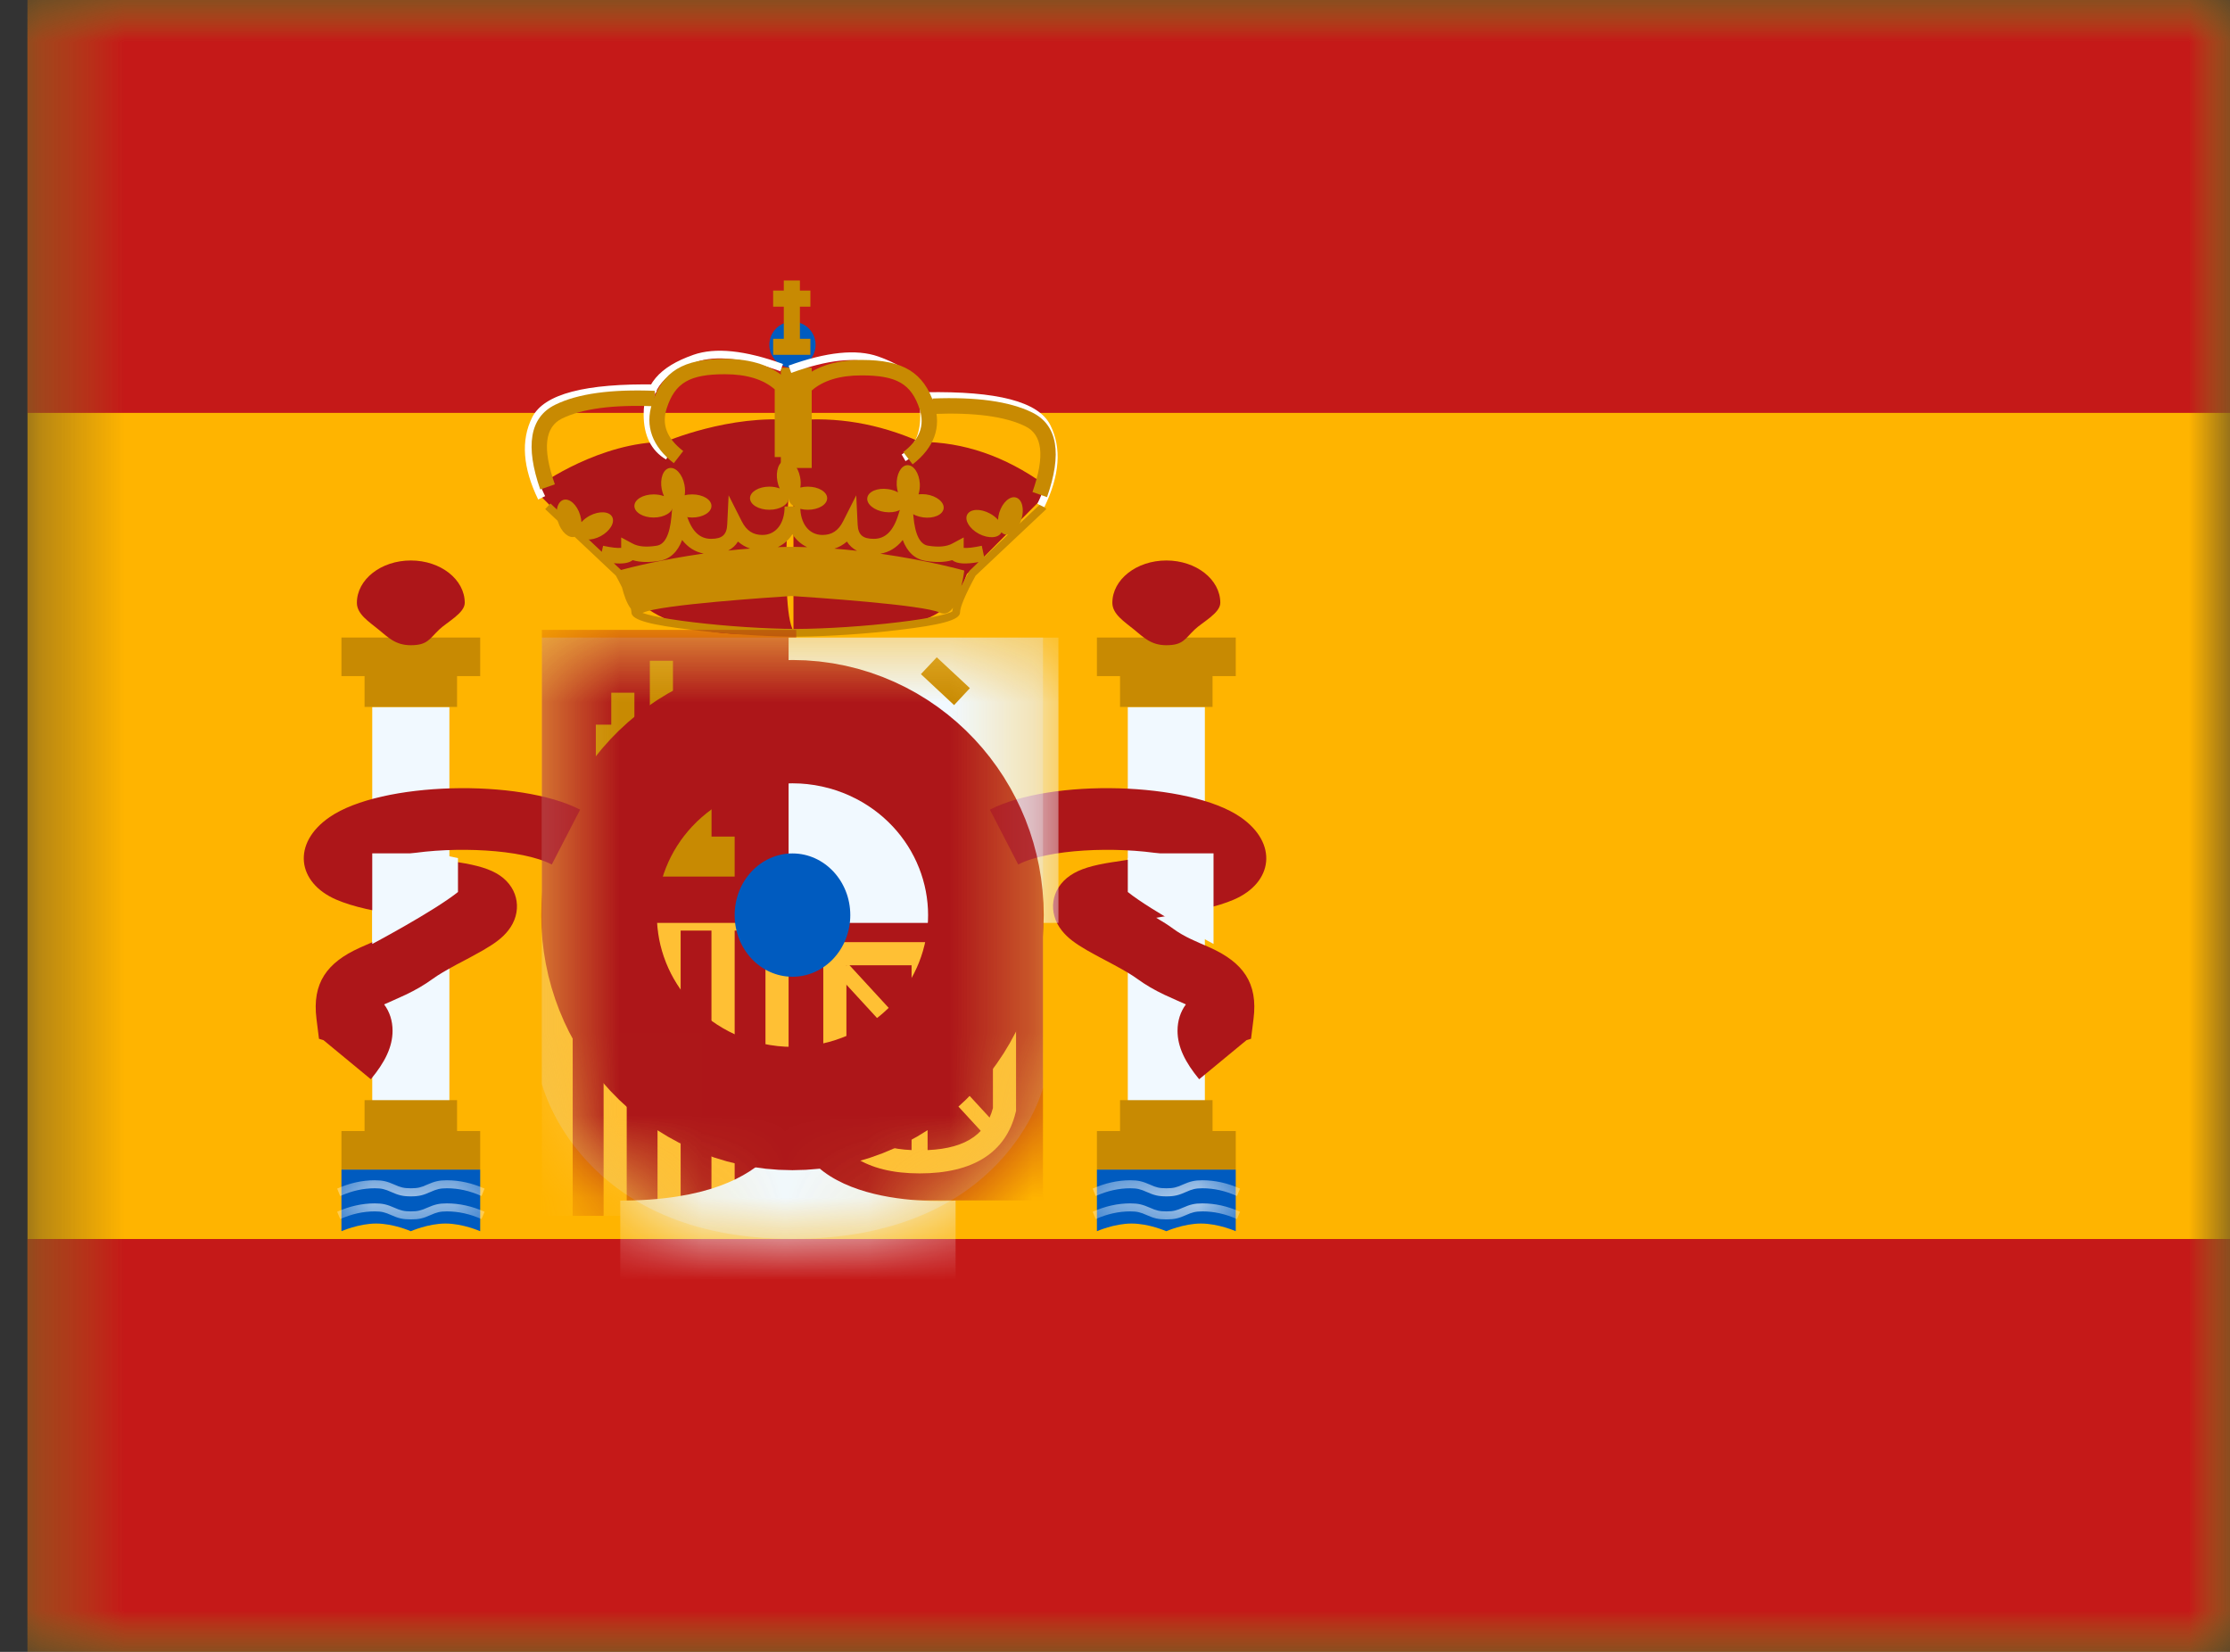 <svg width="27" height="20" viewBox="0 0 27 20" fill="none" xmlns="http://www.w3.org/2000/svg">
<rect x="0" y="0" width="27" height="20" fill="#333333" stroke="none"/>
<mask id="mask0_57_7433" style="mask-type:luminance" maskUnits="userSpaceOnUse" x="0" y="-1" width="28" height="22">
<path d="M0.333 -0.001H27.003V20.001H0.333V-0.001Z" fill="white"/>
</mask>
<g mask="url(#mask0_57_7433)">
<path fill-rule="evenodd" clip-rule="evenodd" d="M0.333 -0.001V20.001H27.003V-0.001H0.333Z" fill="#FFB400"/>
<mask id="mask1_57_7433" style="mask-type:luminance" maskUnits="userSpaceOnUse" x="0" y="-1" width="28" height="22">
<path fill-rule="evenodd" clip-rule="evenodd" d="M0.333 -0.001V20.001H27.003V-0.001H0.333Z" fill="white"/>
</mask>
<g mask="url(#mask1_57_7433)">
<path fill-rule="evenodd" clip-rule="evenodd" d="M0.333 -0.001V4.999H27.003V-0.001H0.333Z" fill="#C51918"/>
<path fill-rule="evenodd" clip-rule="evenodd" d="M0.333 15.001V20.001H27.003V15.001H0.333Z" fill="#C51918"/>
<path d="M4.507 8.56H5.441V13.414H4.507V8.56Z" fill="#F1F9FF"/>
<path fill-rule="evenodd" clip-rule="evenodd" d="M5.814 7.719H4.134V8.186H4.414V8.559H5.534V8.186H5.814V7.719Z" fill="#C88A02"/>
<path fill-rule="evenodd" clip-rule="evenodd" d="M5.534 13.694H5.814V14.16H4.134V13.694H4.414V13.32H5.534V13.694Z" fill="#C88A02"/>
<path fill-rule="evenodd" clip-rule="evenodd" d="M4.974 7.812C5.177 7.812 5.198 7.736 5.318 7.622C5.411 7.533 5.627 7.423 5.627 7.299C5.627 7.016 5.335 6.786 4.974 6.786C4.613 6.786 4.321 7.016 4.321 7.299C4.321 7.437 4.47 7.529 4.583 7.622C4.702 7.719 4.789 7.812 4.974 7.812Z" fill="#AD1619"/>
<path fill-rule="evenodd" clip-rule="evenodd" d="M4.134 14.161H5.814V14.907C5.814 14.907 5.604 14.814 5.394 14.814C5.184 14.814 4.974 14.907 4.974 14.907C4.974 14.907 4.764 14.814 4.554 14.814C4.344 14.814 4.134 14.907 4.134 14.907V14.161Z" fill="#005BBF"/>
<mask id="mask2_57_7433" style="mask-type:luminance" maskUnits="userSpaceOnUse" x="4" y="14" width="2" height="1">
<path fill-rule="evenodd" clip-rule="evenodd" d="M4.134 14.16H5.814V14.906C5.814 14.906 5.604 14.813 5.394 14.813C5.184 14.813 4.974 14.906 4.974 14.906C4.974 14.906 4.764 14.813 4.554 14.813C4.344 14.813 4.134 14.906 4.134 14.906V14.16Z" fill="white"/>
</mask>
<g mask="url(#mask2_57_7433)">
<path d="M4.119 14.76L4.082 14.671C4.233 14.604 4.385 14.57 4.537 14.57C4.636 14.57 4.687 14.584 4.774 14.622C4.851 14.656 4.891 14.667 4.974 14.667C5.058 14.667 5.098 14.656 5.174 14.622C5.262 14.584 5.313 14.57 5.411 14.57C5.563 14.57 5.715 14.604 5.867 14.671L5.83 14.76C5.69 14.698 5.551 14.667 5.411 14.667C5.327 14.667 5.288 14.678 5.211 14.712C5.124 14.751 5.073 14.764 4.974 14.764C4.876 14.764 4.825 14.751 4.737 14.712C4.661 14.678 4.621 14.667 4.537 14.667C4.398 14.667 4.259 14.698 4.119 14.76Z" fill="white"/>
<path d="M4.119 14.481L4.082 14.391C4.233 14.324 4.385 14.29 4.537 14.29C4.636 14.29 4.687 14.304 4.774 14.342C4.851 14.377 4.891 14.387 4.974 14.387C5.058 14.387 5.098 14.377 5.174 14.342C5.262 14.304 5.313 14.29 5.411 14.29C5.563 14.29 5.715 14.324 5.867 14.391L5.83 14.481C5.69 14.418 5.551 14.387 5.411 14.387C5.327 14.387 5.288 14.398 5.211 14.432C5.124 14.471 5.073 14.485 4.974 14.485C4.876 14.485 4.825 14.471 4.737 14.432C4.661 14.398 4.621 14.387 4.537 14.387C4.398 14.387 4.259 14.418 4.119 14.481Z" fill="white"/>
</g>
<path d="M13.655 8.56H14.588V13.414H13.655V8.56Z" fill="#F1F9FF"/>
<path fill-rule="evenodd" clip-rule="evenodd" d="M14.962 7.719H13.281V8.186H13.561V8.559H14.681V8.186H14.962V7.719Z" fill="#C88A02"/>
<path fill-rule="evenodd" clip-rule="evenodd" d="M14.681 13.694H14.962V14.16H13.281V13.694H13.561V13.32H14.681V13.694Z" fill="#C88A02"/>
<path fill-rule="evenodd" clip-rule="evenodd" d="M14.122 7.812C14.325 7.812 14.345 7.736 14.465 7.622C14.558 7.533 14.775 7.423 14.775 7.299C14.775 7.016 14.483 6.786 14.122 6.786C13.761 6.786 13.468 7.016 13.468 7.299C13.468 7.437 13.617 7.529 13.73 7.622C13.849 7.719 13.937 7.812 14.122 7.812Z" fill="#AD1619"/>
<path fill-rule="evenodd" clip-rule="evenodd" d="M13.281 14.161H14.962V14.907C14.962 14.907 14.752 14.814 14.541 14.814C14.332 14.814 14.121 14.907 14.121 14.907C14.121 14.907 13.912 14.814 13.701 14.814C13.491 14.814 13.281 14.907 13.281 14.907V14.161Z" fill="#005BBF"/>
<mask id="mask3_57_7433" style="mask-type:luminance" maskUnits="userSpaceOnUse" x="13" y="14" width="2" height="1">
<path fill-rule="evenodd" clip-rule="evenodd" d="M13.281 14.16H14.962V14.906C14.962 14.906 14.752 14.813 14.541 14.813C14.332 14.813 14.121 14.906 14.121 14.906C14.121 14.906 13.912 14.813 13.701 14.813C13.491 14.813 13.281 14.906 13.281 14.906V14.16Z" fill="white"/>
</mask>
<g mask="url(#mask3_57_7433)">
<path d="M13.266 14.76L13.23 14.671C13.381 14.604 13.533 14.57 13.685 14.57C13.783 14.57 13.834 14.584 13.922 14.622C13.998 14.656 14.038 14.667 14.122 14.667C14.206 14.667 14.245 14.656 14.322 14.622C14.409 14.584 14.461 14.57 14.559 14.57C14.711 14.57 14.863 14.604 15.014 14.671L14.977 14.76C14.838 14.698 14.698 14.667 14.559 14.667C14.475 14.667 14.435 14.678 14.359 14.712C14.271 14.751 14.22 14.764 14.122 14.764C14.024 14.764 13.972 14.751 13.885 14.712C13.808 14.678 13.769 14.667 13.685 14.667C13.546 14.667 13.406 14.698 13.266 14.76Z" fill="white"/>
<path d="M13.266 14.481L13.23 14.391C13.381 14.324 13.533 14.29 13.685 14.29C13.783 14.29 13.834 14.304 13.922 14.342C13.998 14.377 14.038 14.387 14.122 14.387C14.206 14.387 14.245 14.377 14.322 14.342C14.409 14.304 14.461 14.29 14.559 14.29C14.711 14.29 14.863 14.324 15.014 14.391L14.977 14.481C14.838 14.418 14.698 14.387 14.559 14.387C14.475 14.387 14.435 14.398 14.359 14.432C14.271 14.471 14.22 14.485 14.122 14.485C14.024 14.485 13.972 14.471 13.885 14.432C13.808 14.398 13.769 14.387 13.685 14.387C13.546 14.387 13.406 14.418 13.266 14.481Z" fill="white"/>
</g>
<path fill-rule="evenodd" clip-rule="evenodd" d="M4.49 13.067C4.659 12.863 4.753 12.677 4.753 12.48C4.753 12.356 4.716 12.248 4.651 12.161L4.662 12.156C4.661 12.156 4.847 12.075 4.911 12.044C5.031 11.987 5.137 11.926 5.24 11.851C5.306 11.803 5.395 11.751 5.529 11.678C5.552 11.666 5.615 11.632 5.656 11.611L5.69 11.593C5.755 11.558 5.804 11.531 5.849 11.505C5.99 11.423 6.083 11.356 6.154 11.265C6.323 11.051 6.288 10.761 6.052 10.6C5.936 10.521 5.779 10.476 5.55 10.44L5.503 10.433C5.425 10.421 5.274 10.398 5.222 10.389C5.113 10.372 5.015 10.356 4.928 10.341C5.501 10.245 6.321 10.28 6.681 10.467L7.024 9.803C6.289 9.424 4.616 9.463 3.991 9.893C3.532 10.209 3.594 10.686 4.071 10.892C4.27 10.978 4.53 11.035 5.011 11.112C4.93 11.159 4.863 11.201 4.801 11.247C4.738 11.293 4.67 11.332 4.588 11.371C4.549 11.39 4.433 11.441 4.38 11.464L4.353 11.476C3.964 11.653 3.776 11.897 3.832 12.338L3.862 12.577L3.917 12.594L4.49 13.067ZM4.01 12.45L4.009 12.453L4.01 12.45L4.01 12.45ZM14.257 12.48C14.257 12.677 14.351 12.863 14.519 13.067L15.092 12.594L15.147 12.577L15.177 12.338C15.234 11.897 15.045 11.653 14.657 11.476L14.63 11.464C14.577 11.441 14.46 11.39 14.421 11.371C14.339 11.332 14.271 11.293 14.208 11.247C14.146 11.201 14.079 11.159 13.999 11.112C14.479 11.035 14.739 10.978 14.939 10.892C15.416 10.686 15.477 10.209 15.019 9.893C14.394 9.463 12.72 9.424 11.985 9.803L12.328 10.467C12.688 10.28 13.508 10.245 14.082 10.341C13.995 10.356 13.897 10.372 13.787 10.389C13.735 10.398 13.585 10.421 13.507 10.433L13.459 10.44C13.23 10.476 13.073 10.521 12.958 10.6C12.721 10.761 12.686 11.051 12.855 11.265C12.926 11.356 13.019 11.423 13.16 11.505C13.206 11.531 13.254 11.558 13.32 11.593L13.354 11.611C13.394 11.632 13.457 11.666 13.48 11.678C13.615 11.751 13.703 11.803 13.769 11.851C13.872 11.926 13.978 11.987 14.098 12.044C14.163 12.075 14.348 12.156 14.348 12.156L14.358 12.161C14.294 12.248 14.257 12.356 14.257 12.48Z" fill="#AD1619"/>
<path d="M5.27 10.332L5.545 10.389V10.8C5.252 11.034 4.507 11.429 4.507 11.429V10.332H5.27Z" fill="#F1F9FF"/>
<path d="M13.93 10.332L13.655 10.389V10.8C13.948 11.034 14.693 11.429 14.693 11.429V10.332H13.93Z" fill="#F1F9FF"/>
<path fill-rule="evenodd" clip-rule="evenodd" d="M12.648 6.004V5.867C12.168 5.523 11.665 5.35 11.14 5.35C10.636 5.128 10.126 5.041 9.61 5.091L9.61 5.088C8.835 5.013 8.053 5.35 8.053 5.35C7.264 5.35 6.544 5.867 6.544 5.867V6.004L7.486 6.95C7.486 6.95 7.751 7.86 9.607 7.646V7.648C9.607 7.648 10.835 7.614 10.922 7.586C10.956 7.574 10.992 7.564 11.028 7.553C11.268 7.483 11.543 7.403 11.707 6.95L12.648 6.004ZM9.607 5.133C9.58 5.447 9.427 7.345 9.607 7.639V5.133Z" fill="#AD1619"/>
<path fill-rule="evenodd" clip-rule="evenodd" d="M7.262 6.79L7.263 6.787L6.601 6.164L6.665 6.096L7.286 6.681L7.302 6.608C7.404 6.63 7.478 6.638 7.521 6.633V6.507L7.659 6.581C7.727 6.618 7.824 6.628 7.952 6.607C8.046 6.592 8.109 6.483 8.13 6.25L8.171 5.781L8.312 6.231C8.375 6.434 8.472 6.524 8.61 6.524C8.745 6.524 8.799 6.474 8.805 6.35L8.822 5.997L8.981 6.312C9.039 6.426 9.118 6.477 9.231 6.477C9.392 6.477 9.5 6.343 9.5 6.132H9.503H9.686H9.689C9.689 6.343 9.797 6.477 9.958 6.477C10.071 6.477 10.15 6.426 10.208 6.312L10.367 5.997L10.384 6.35C10.39 6.474 10.444 6.524 10.579 6.524C10.717 6.524 10.814 6.434 10.877 6.231L11.017 5.781L11.059 6.25C11.08 6.483 11.143 6.592 11.237 6.607C11.365 6.628 11.462 6.618 11.53 6.581L11.668 6.507V6.633C11.711 6.638 11.785 6.63 11.887 6.608L11.916 6.744L12.604 6.096L12.668 6.164L11.812 6.97C11.687 7.2 11.624 7.352 11.624 7.415C11.624 7.511 11.374 7.568 10.885 7.627C10.503 7.673 10.051 7.704 9.681 7.708L9.634 7.709L9.588 7.709C9.218 7.704 8.766 7.673 8.384 7.627C7.895 7.568 7.645 7.511 7.645 7.415C7.645 7.403 7.642 7.388 7.638 7.369C7.589 7.307 7.554 7.204 7.531 7.112C7.509 7.068 7.485 7.021 7.457 6.97L7.267 6.791L7.262 6.79ZM11.851 6.805C11.698 6.832 11.588 6.83 11.529 6.782C11.437 6.809 11.33 6.811 11.207 6.791C11.076 6.77 10.985 6.683 10.93 6.538C10.858 6.629 10.768 6.686 10.659 6.704C11.256 6.789 11.675 6.908 11.675 6.908C11.675 6.908 11.665 6.996 11.639 7.1C11.666 7.046 11.697 6.985 11.734 6.919L11.743 6.907L11.851 6.805ZM10.377 6.669C10.325 6.643 10.284 6.605 10.254 6.557C10.209 6.596 10.159 6.625 10.102 6.643C10.196 6.65 10.288 6.659 10.377 6.669ZM9.773 6.625C9.7 6.591 9.64 6.537 9.594 6.468C9.55 6.537 9.49 6.59 9.418 6.624C9.46 6.623 9.503 6.622 9.546 6.621L9.584 6.621L9.621 6.621C9.672 6.622 9.723 6.623 9.773 6.625ZM7.519 6.901L7.432 6.819C7.537 6.829 7.614 6.819 7.66 6.782C7.752 6.809 7.859 6.811 7.982 6.791C8.113 6.77 8.204 6.683 8.259 6.538C8.329 6.627 8.416 6.683 8.52 6.702C8.005 6.775 7.621 6.873 7.519 6.901ZM9.082 6.642C8.992 6.648 8.904 6.656 8.817 6.666C8.867 6.64 8.906 6.604 8.935 6.557C8.979 6.595 9.028 6.624 9.082 6.642ZM11.379 7.417C11.444 7.447 11.497 7.417 11.538 7.358C11.535 7.374 11.532 7.389 11.531 7.402C11.526 7.406 11.518 7.41 11.507 7.415C11.476 7.427 11.429 7.441 11.368 7.455C11.248 7.483 11.077 7.51 10.874 7.534C10.479 7.582 10.008 7.613 9.634 7.615C9.261 7.613 8.79 7.582 8.395 7.534C8.192 7.51 8.021 7.483 7.901 7.455C7.85 7.443 7.809 7.432 7.779 7.421C7.782 7.42 7.785 7.418 7.789 7.417C7.993 7.321 9.341 7.232 9.584 7.216C9.827 7.232 11.175 7.321 11.379 7.417Z" fill="#C88A02"/>
<path fill-rule="evenodd" clip-rule="evenodd" d="M9.595 4.455C9.749 4.455 9.875 4.329 9.875 4.175C9.875 4.02 9.749 3.895 9.595 3.895C9.44 3.895 9.315 4.02 9.315 4.175C9.315 4.329 9.44 4.455 9.595 4.455Z" fill="#005BBF"/>
<path fill-rule="evenodd" clip-rule="evenodd" d="M9.413 5.829C9.419 5.86 9.428 5.888 9.44 5.914C9.404 5.9 9.361 5.892 9.315 5.892C9.186 5.892 9.081 5.955 9.081 6.032C9.081 6.11 9.186 6.172 9.315 6.172C9.443 6.172 9.548 6.11 9.548 6.032C9.548 6.11 9.652 6.172 9.781 6.172C9.91 6.172 10.015 6.11 10.015 6.032C10.015 5.955 9.91 5.892 9.781 5.892C9.749 5.892 9.718 5.896 9.69 5.903C9.697 5.865 9.696 5.821 9.687 5.776C9.663 5.649 9.581 5.559 9.505 5.573C9.43 5.588 9.388 5.703 9.413 5.829ZM8.039 6.007C8.028 5.982 8.018 5.953 8.012 5.922C7.988 5.796 8.029 5.681 8.105 5.667C8.181 5.652 8.263 5.743 8.287 5.869C8.296 5.915 8.296 5.958 8.29 5.997C8.318 5.989 8.349 5.986 8.381 5.986C8.51 5.986 8.614 6.048 8.614 6.126C8.614 6.203 8.51 6.266 8.381 6.266C8.252 6.266 8.148 6.203 8.148 6.126C8.148 6.203 8.043 6.266 7.914 6.266C7.785 6.266 7.681 6.203 7.681 6.126C7.681 6.048 7.785 5.986 7.914 5.986C7.96 5.986 8.003 5.994 8.039 6.007ZM10.963 6.093C10.952 6.169 10.84 6.217 10.712 6.199C10.585 6.181 10.49 6.104 10.501 6.028C10.512 5.951 10.624 5.904 10.751 5.922C10.797 5.928 10.838 5.942 10.872 5.961C10.864 5.934 10.859 5.904 10.857 5.873C10.851 5.744 10.908 5.636 10.985 5.632C11.062 5.628 11.13 5.729 11.137 5.858C11.139 5.904 11.133 5.948 11.121 5.985C11.15 5.982 11.181 5.982 11.214 5.986C11.341 6.004 11.436 6.081 11.425 6.158C11.414 6.234 11.302 6.282 11.175 6.264C11.047 6.246 10.952 6.169 10.963 6.093ZM11.852 6.463C11.966 6.523 12.087 6.517 12.123 6.449L12.125 6.445C12.137 6.457 12.15 6.466 12.165 6.47C12.239 6.493 12.33 6.411 12.367 6.288C12.405 6.165 12.376 6.046 12.302 6.024C12.228 6.001 12.137 6.083 12.099 6.206C12.09 6.236 12.085 6.266 12.084 6.294C12.058 6.265 12.024 6.237 11.983 6.216C11.869 6.155 11.748 6.161 11.711 6.23C11.675 6.298 11.738 6.402 11.852 6.463ZM7.272 6.492C7.158 6.552 7.036 6.546 7 6.477C6.999 6.476 6.999 6.475 6.998 6.474C6.987 6.485 6.973 6.494 6.958 6.499C6.884 6.521 6.794 6.44 6.756 6.317C6.718 6.193 6.748 6.075 6.822 6.052C6.896 6.03 6.986 6.111 7.024 6.235C7.033 6.265 7.038 6.294 7.04 6.322C7.065 6.293 7.099 6.266 7.14 6.244C7.254 6.184 7.376 6.19 7.412 6.258C7.448 6.327 7.385 6.431 7.272 6.492Z" fill="#C88A02"/>
<path fill-rule="evenodd" clip-rule="evenodd" d="M9.49 3.396H9.685V3.518H9.812V3.713H9.685V4.102H9.812V4.296H9.361V4.102H9.49V3.713H9.361V3.518H9.49V3.396Z" fill="#C88A02"/>
<path d="M9.454 4.452H9.828V5.666H9.454V4.452Z" fill="#C88A02"/>
<path d="M7.951 4.655L7.95 4.749C7.122 4.734 6.647 4.855 6.527 5.096C6.402 5.345 6.425 5.647 6.6 6.007L6.516 6.048C6.33 5.664 6.304 5.332 6.443 5.054C6.586 4.768 7.089 4.64 7.951 4.655Z" fill="white"/>
<path d="M8.112 5.483L8.064 5.563C7.883 5.456 7.793 5.272 7.793 5.019C7.793 4.655 7.981 4.442 8.395 4.296C8.66 4.203 9.021 4.241 9.48 4.407L9.448 4.495C9.008 4.335 8.666 4.299 8.426 4.384C8.046 4.518 7.887 4.699 7.887 5.019C7.887 5.241 7.961 5.394 8.112 5.483Z" fill="white"/>
<path d="M6.718 5.864L6.541 5.926C6.359 5.405 6.411 5.052 6.723 4.9C6.998 4.765 7.399 4.711 7.928 4.732L7.921 4.919C7.42 4.898 7.047 4.949 6.805 5.067C6.6 5.168 6.562 5.422 6.718 5.864Z" fill="#C88A02"/>
<path d="M8.776 4.531C8.349 4.531 8.173 4.635 8.073 4.942C8.009 5.138 8.071 5.305 8.272 5.461L8.158 5.608C7.898 5.406 7.806 5.159 7.896 4.884C8.023 4.493 8.274 4.345 8.776 4.345C9.104 4.345 9.361 4.431 9.539 4.607L9.567 4.634V5.534H9.38V4.714C9.241 4.593 9.041 4.531 8.776 4.531Z" fill="#C88A02"/>
<path d="M11.209 4.749L11.21 4.842C12.038 4.828 12.513 4.948 12.633 5.189C12.758 5.438 12.735 5.741 12.56 6.1L12.644 6.141C12.831 5.757 12.856 5.425 12.717 5.147C12.574 4.861 12.072 4.734 11.209 4.749Z" fill="white"/>
<path d="M10.917 5.503L10.964 5.583C11.145 5.476 11.235 5.292 11.235 5.039C11.235 4.675 11.047 4.462 10.633 4.316C10.368 4.223 10.007 4.261 9.548 4.427L9.58 4.515C10.021 4.355 10.362 4.319 10.602 4.404C10.982 4.538 11.142 4.719 11.142 5.039C11.142 5.261 11.067 5.414 10.917 5.503Z" fill="white"/>
<path d="M12.501 5.957L12.677 6.019C12.86 5.499 12.808 5.145 12.495 4.993C12.22 4.859 11.819 4.804 11.29 4.825L11.298 5.012C11.799 4.992 12.171 5.042 12.414 5.161C12.619 5.261 12.656 5.515 12.501 5.957Z" fill="#C88A02"/>
<path d="M10.432 4.545C10.859 4.545 11.035 4.649 11.135 4.956C11.198 5.152 11.137 5.319 10.936 5.474L11.05 5.622C11.31 5.42 11.402 5.173 11.312 4.898C11.184 4.507 10.934 4.358 10.432 4.358C10.104 4.358 9.847 4.445 9.669 4.621L9.641 4.648V5.548H9.828V4.728C9.967 4.607 10.167 4.545 10.432 4.545Z" fill="#C88A02"/>
<path opacity="0.3" fill-rule="evenodd" clip-rule="evenodd" d="M6.561 7.719H12.628V13.171C12.628 13.171 12.178 15 9.595 15C7.012 15 6.561 13.122 6.561 13.122V7.719Z" fill="#E1E5E8"/>
<mask id="mask4_57_7433" style="mask-type:luminance" maskUnits="userSpaceOnUse" x="6" y="7" width="7" height="8">
<path fill-rule="evenodd" clip-rule="evenodd" d="M6.561 7.719H12.628V13.171C12.628 13.171 12.178 15 9.595 15C7.012 15 6.561 13.122 6.561 13.122V7.719Z" fill="white"/>
</mask>
<g mask="url(#mask4_57_7433)">
<path d="M6.561 11.08H9.641V14.72H6.561V11.08Z" fill="#FFC034"/>
<path d="M6.934 11.267H7.308V14.721H6.934V11.267Z" fill="#AD1619"/>
<path d="M8.241 11.267H8.614V14.721H8.241V11.267Z" fill="#AD1619"/>
<path d="M7.588 11.267H7.961V14.721H7.588V11.267Z" fill="#AD1619"/>
<path d="M8.895 11.267H9.268V14.721H8.895V11.267Z" fill="#AD1619"/>
<path d="M6.561 7.626H9.641V11.174H6.561V7.626Z" fill="#AD1619"/>
<path d="M9.548 10.987H12.628V14.534H9.548V10.987Z" fill="#AD1619"/>
<path d="M9.548 7.72H12.815V11.174H9.548V7.72Z" fill="#F1F9FF"/>
<path fill-rule="evenodd" clip-rule="evenodd" d="M7.868 8H8.148V8.774H8.335V8.387H8.615V8.774H8.895V9.258H8.615V10.129H8.895V10.613H7.214V10.129H7.494V9.258H7.214V8.774H7.401V8.387H7.681V8.774H7.868V8Z" fill="#C88A02"/>
<path d="M11.15 8.162L11.342 7.958L11.743 8.332L11.552 8.537L11.15 8.162Z" fill="#C88A02"/>
<path fill-rule="evenodd" clip-rule="evenodd" d="M12.302 13.45V11.407H9.968V13.433L9.972 13.449C10.09 13.952 10.492 14.207 11.135 14.207C11.777 14.207 12.179 13.959 12.298 13.466L12.302 13.45ZM11.135 13.927C10.619 13.927 10.338 13.753 10.248 13.4V11.687H12.022V13.416C11.932 13.758 11.651 13.927 11.135 13.927Z" fill="#FFC034"/>
<path fill-rule="evenodd" clip-rule="evenodd" d="M11.231 11.578H11.037V12.504L10.27 11.67L10.133 11.797L10.826 12.551H10.198V12.831H10.68H10.841L10.133 13.601L10.27 13.728L11.037 12.894V13.977H11.231V12.992L11.908 13.728L12.046 13.601L11.337 12.831H12.128V12.551H11.352L12.046 11.797L11.908 11.67L11.231 12.407V11.578Z" fill="#FFC034"/>
<path fill-rule="evenodd" clip-rule="evenodd" d="M11.57 14.536C11.57 14.536 9.593 14.691 9.593 13.416C9.593 13.416 9.575 14.536 7.51 14.536V15.542H11.57V14.536Z" fill="#F1F9FF"/>
<path fill-rule="evenodd" clip-rule="evenodd" d="M9.595 11.826C9.981 11.826 10.295 11.492 10.295 11.08C10.295 10.667 9.981 10.333 9.595 10.333C9.208 10.333 8.895 10.667 8.895 11.08C8.895 11.492 9.208 11.826 9.595 11.826Z" fill="#005BBF" stroke="#AD1619" stroke-width="4.684"/>
</g>
</g>
</g>
</svg>
